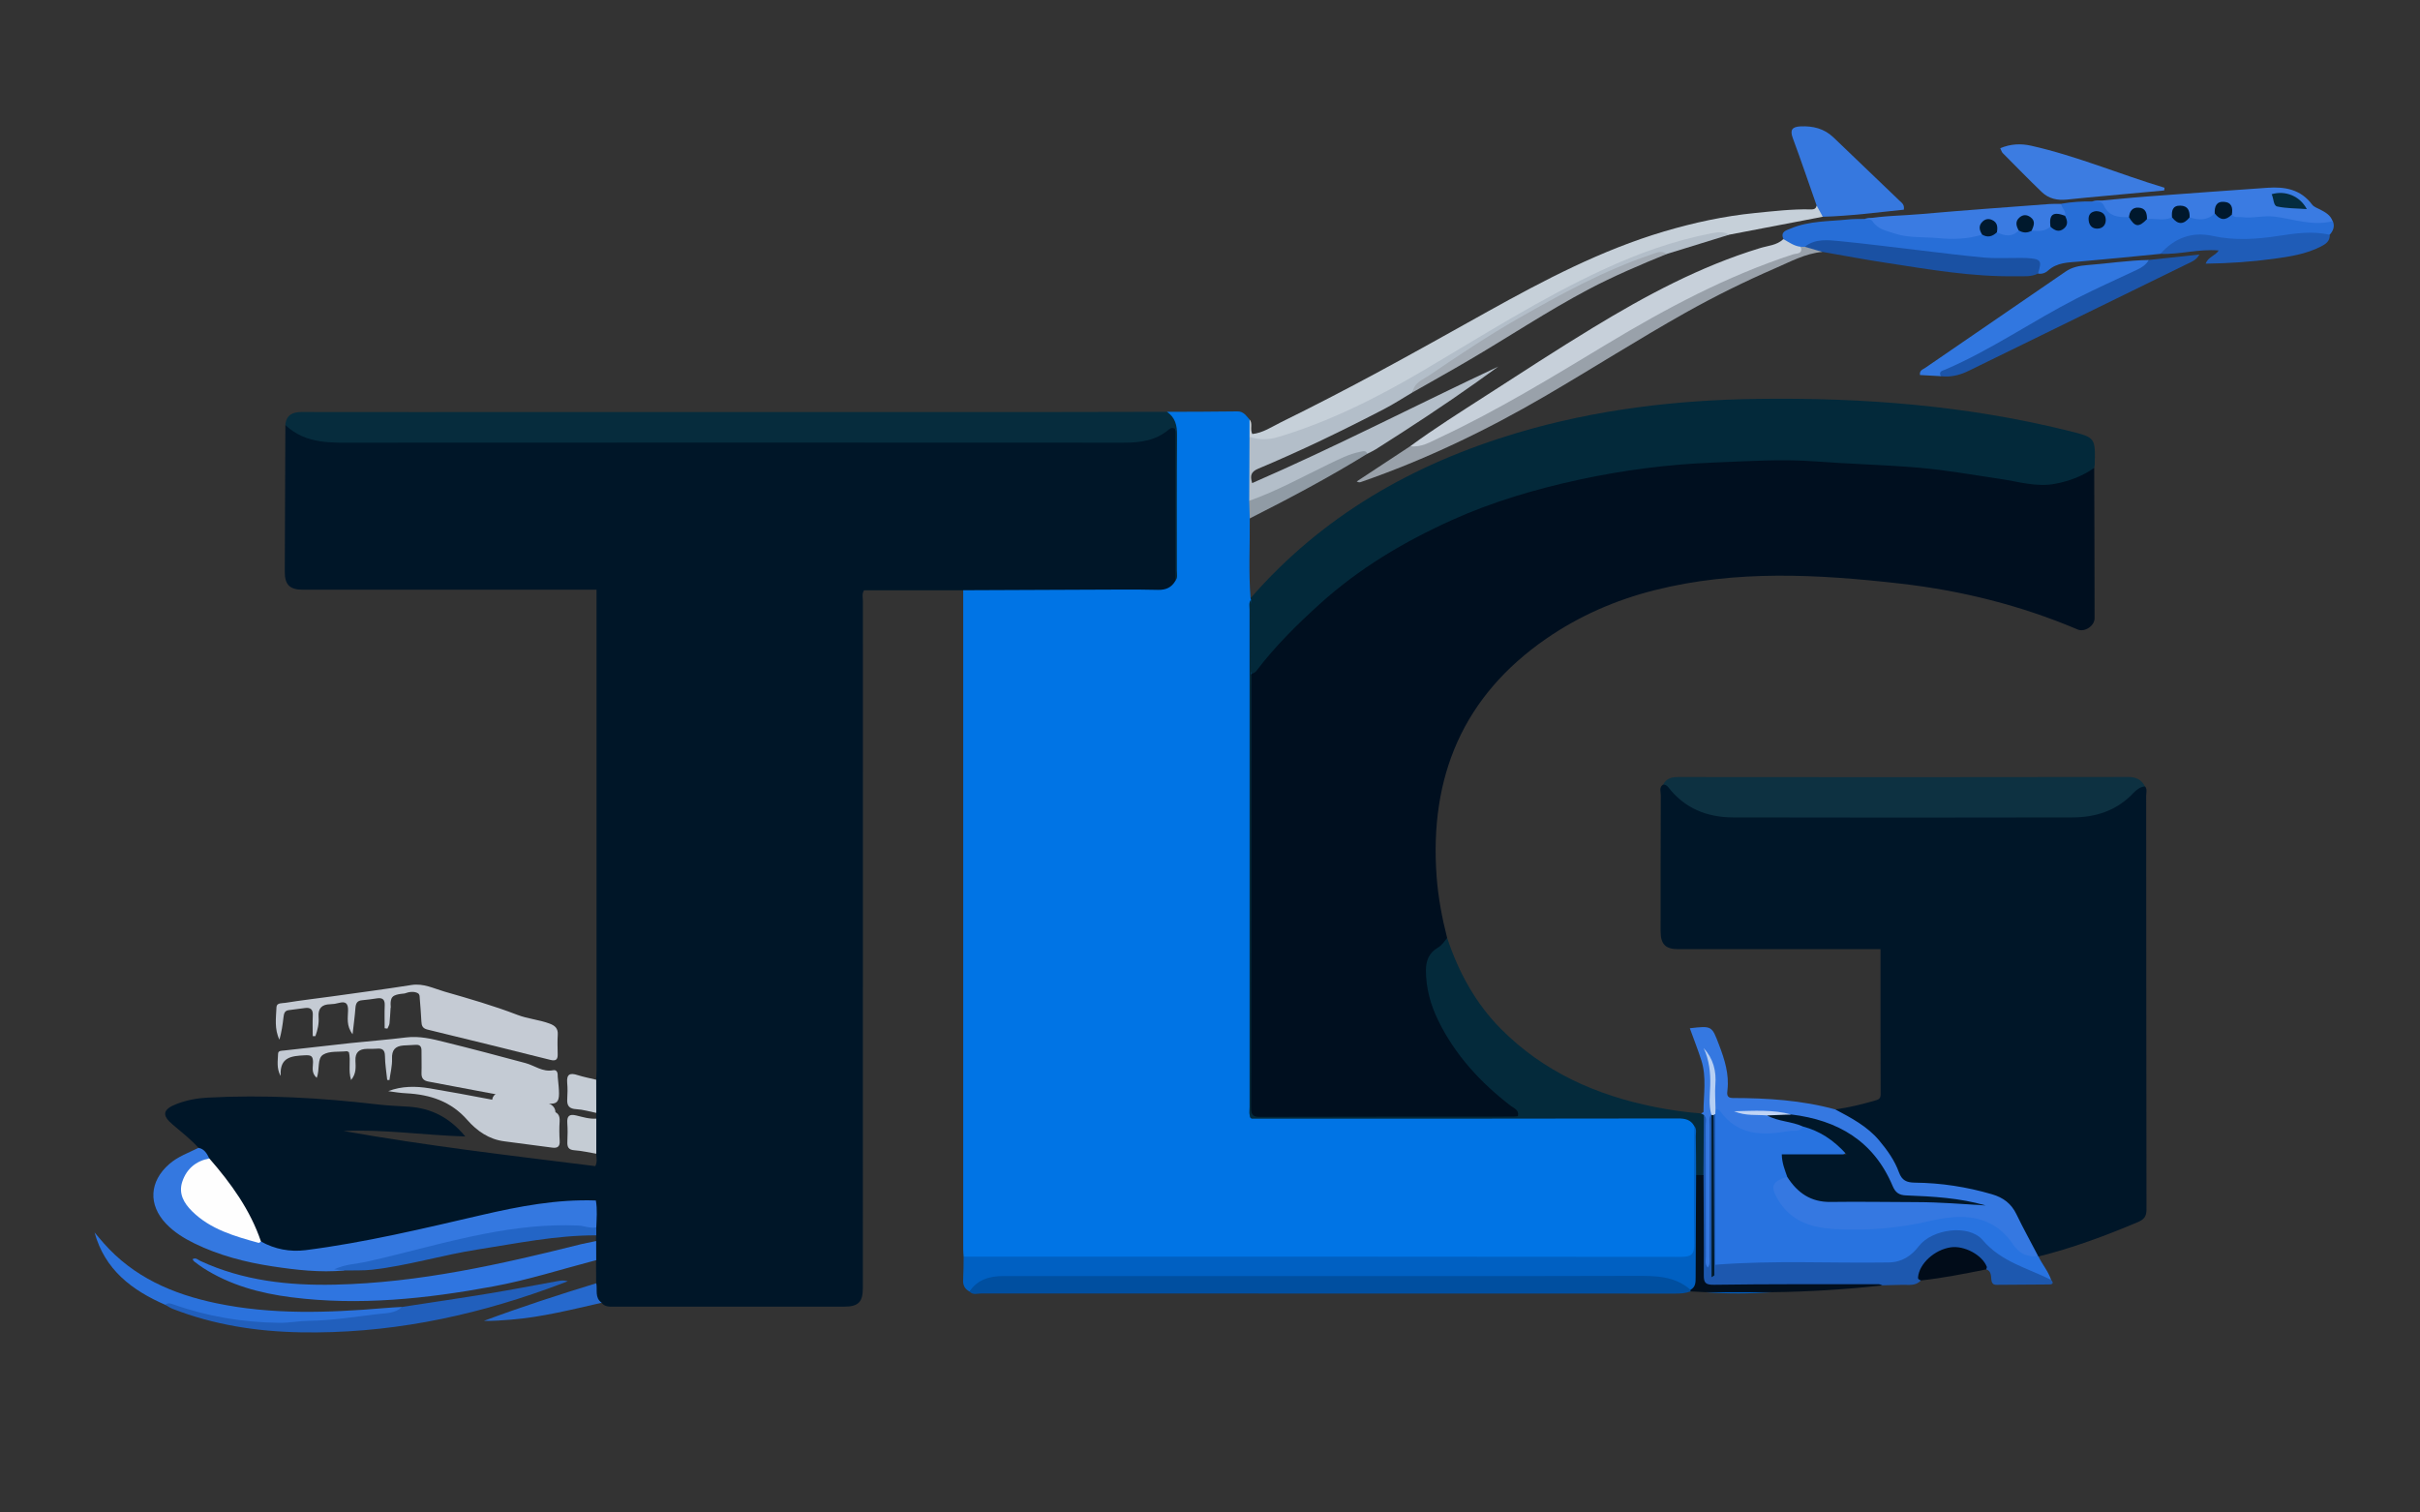 <svg xmlns="http://www.w3.org/2000/svg" xmlns:xlink="http://www.w3.org/1999/xlink" version="1.1" id="Capa_1" x="0px" y="0px" viewBox="0 0 400 250" style="enable-background:new 0 0 400 250;" xml:space="preserve"><rect x="0" y="0" width="400" height="250" fill="#333333" stroke="none"/> <style type="text/css"> .st0{fill:#001628;} .st1{fill:#0074E5;} .st2{fill:#000F1F;} .st3{fill:#03293A;} .st4{fill:#062C3D;} .st5{fill:#0D3141;} .st6{fill:#2873E0;} .st7{fill:#0060C2;} .st8{fill:#042A3B;} .st9{fill:#3578E1;} .st10{fill:#276ED7;} .st11{fill:#004FA0;} .st12{fill:#3478E0;} .st13{fill:#C6D0D9;} .st14{fill:#B3BEC9;} .st15{fill:#1D58AF;} .st16{fill:#C7D0DA;} .st17{fill:#C5CBD4;} .st18{fill:#C4CBD4;} .st19{fill:#2F75E0;} .st20{fill:#99A1AA;} .st21{fill:#3678DF;} .st22{fill:#3177E0;} .st23{fill:#3C7CE1;} .st24{fill:#215FBC;} .st25{fill:#3A7BE2;} .st26{fill:#1C55AA;} .st27{fill:#1A51A3;} .st28{fill:#2B72DC;} .st29{fill:#1F5CB7;} .st30{fill:#2365C6;} .st31{fill:#A3ABB4;} .st32{fill:#020F1D;} .st33{fill:#2669CD;} .st34{fill:#909BA5;} .st35{fill:#010C19;} .st36{fill:#C5CCD4;} .st37{fill:#C5CCD5;} .st38{fill:#FEFEFE;} .st39{fill:#001729;} .st40{fill:#B6CFF3;} .st41{fill:#C0D4F5;} .st42{fill:#00182D;} .st43{fill:#00192E;} .st44{fill:#00182C;} .st45{fill:#00192D;} .st46{fill:#00172B;} .st47{fill:#011B2C;} .st48{fill:#042C3F;} </style> <g> <g> <g> <path class="st0" d="M32.81,189.73c-1.3-1.43-2.81-2.62-4.28-3.86c-1.81-1.52-1.63-2.5,0.6-3.37c1.66-0.65,3.4-0.98,5.16-1.07 c9.37-0.51,18.7,0.02,28.01,1.11c1.75,0.21,3.52,0.27,5.28,0.39c3.68,0.25,6.71,1.75,9.33,4.92c-6.97-0.22-13.52-1.22-20.14-0.91 c13.79,2.46,27.7,4.07,41.63,5.81c0.36-0.69,0.18-1.38,0.15-2.05c-0.77-1.93-0.77-3.86,0-5.8c0-0.32,0-0.63,0-0.95 c-0.77-1.82-0.77-3.65-0.01-5.48c0.02-0.53,0.06-1.07,0.06-1.6c0-25.85,0-51.7,0-77.54c0-0.58,0-1.15,0-1.86 c-0.71,0-1.29,0-1.86,0c-15.57,0-31.15,0-46.72,0c-2.13,0-2.96-0.83-2.95-2.98c0.03-8.08,0.06-16.16,0.1-24.23 c0.71-0.26,1.26,0.12,1.77,0.5c1.94,1.45,4.13,1.87,6.5,1.87c17.28-0.02,34.56-0.01,51.85-0.01c25.95,0,51.9-0.01,77.85,0.02 c2.68,0,5.2-0.3,7.51-1.81c1.29-0.84,2.04-0.47,2.04,0.95c0.02,8.08,0.18,16.15-0.07,24.23c-0.67,1.74-2.09,2.1-3.76,2.1 c-6.47,0-12.94,0-19.42,0c-3.32,0-6.63,0.01-9.95,0c-0.8,0-1.62,0.03-2.29-0.54c-5.45,0-10.9,0-16.38,0 c-0.39,0.58-0.19,1.23-0.19,1.85c-0.01,37.82-0.01,75.63-0.01,113.45c0,2.36-0.75,3.11-3.12,3.11c-12.62,0-25.25,0-37.87,0 c-0.8,0-1.62,0.09-2.2-0.64c-1.41-0.96-1.57-1.53-0.89-3.22c-0.01-1.27-0.01-2.55-0.02-3.82c-0.66-1.05-0.61-2.11-0.01-3.16 c0.01-0.32,0.02-0.63,0.03-0.95c-0.32-0.38-0.44-0.83-0.43-1.31c-0.02-0.27-0.03-0.53-0.03-0.8c-0.03-3.2,0.52-3.34-3.4-3.16 c-6.5,0.3-12.79,1.87-19.1,3.33c-8.24,1.9-16.48,3.79-24.88,4.84c-2.71,0.34-5.31-0.04-7.7-1.47c-1.47-3.2-2.97-6.39-5.05-9.27 c-1.1-1.52-2.42-2.86-3.45-4.42C34.18,191.01,33.32,190.51,32.81,189.73z"></path> <path class="st1" d="M159.21,97.56c6.99-0.03,13.98-0.07,20.97-0.09c3.74-0.01,7.47-0.06,11.21,0.03 c1.33,0.03,2.25-0.39,2.9-1.51c0.28-0.56,0.14-1.16,0.14-1.74c0.01-7.17-0.01-14.34,0.03-21.51c0.01-1.32-0.04-2.54-1.1-3.51 c-0.31-0.28-0.5-0.69-0.47-1.16c3.88-0.02,7.76-0.01,11.63-0.07c1.04-0.02,1.45,0.73,2.01,1.33c0.29,0.97-0.13,2.02,0.32,2.97 c0.19,1.95,0.3,3.89-0.17,5.84c-0.36,1.51,0.58,3.01,0.27,4.56c0.11,1.03,0.06,2.05-0.38,3.01c0.04,4.39-0.21,8.79,0.13,13.18 c0.17,0.15,0.25,0.34,0.24,0.56c-0.01,27.44,0,54.89,0,82.33c0,2.57,0.11,2.68,2.74,2.68c13.43,0,26.86,0.07,40.28-0.02 c8.93-0.06,17.87-0.02,26.8-0.06c1.49-0.01,2.94,0.08,3.59,1.77c0.26,4.22,0.06,8.45,0.11,12.67c0.03,2.35,0.02,4.71,0,7.06 c-0.02,1.96-0.36,2.28-2.36,2.37c-0.48,0.02-0.96,0.01-1.44,0.01c-38.04,0-76.09,0-114.13-0.01c-1.1,0-2.27,0.26-3.25-0.54 c-0.03-0.43-0.07-0.85-0.07-1.28C159.21,170.14,159.21,133.85,159.21,97.56z"></path> <path class="st2" d="M346.15,77.34c0.02,8.29,0.06,16.57,0.06,24.86c0,1.26-1.64,2.34-2.79,1.85c-9.4-3.99-19.22-6.44-29.33-7.59 c-13.58-1.54-27.17-2.3-40.63,1.1c-6.42,1.62-12.4,4.23-17.86,7.99c-13.78,9.51-19.33,22.82-18.15,39.25 c0.25,3.47,0.89,6.87,1.75,10.24c-0.03,0.89-0.55,1.49-1.22,1.97c-1.53,1.1-1.87,2.63-1.72,4.39c0.45,5.16,2.81,9.48,6.01,13.4 c2.31,2.82,4.84,5.43,7.77,7.62c0.68,0.51,1.4,1.04,1.08,2.32c-14.73,0-29.51,0-44.47,0c0-24.47,0-48.79,0-73.1 c1.39-2.3,3.18-4.28,4.99-6.23c10.52-11.33,23.38-18.93,38.01-23.61c8.74-2.8,17.72-4.46,26.87-5.28 c6.55-0.59,13.12-1.07,19.69-0.89c12.02,0.33,24.04,0.91,35.88,3.32c3.77,0.77,7.5,1.1,11.19-0.44 C344.23,78.11,344.93,77.07,346.15,77.34z"></path> <path class="st0" d="M354.55,129.98c0.4,0.47,0.19,1.03,0.19,1.54c0.02,22.79,0.01,45.59,0.05,68.38c0,1.16-0.39,1.66-1.42,2.1 c-5.36,2.26-10.8,4.29-16.45,5.69c-0.08-0.03-0.15-0.06-0.23-0.1c-1.2-1.58-2.14-3.33-2.93-5.13c-1.25-2.87-3.26-4.57-6.42-5.14 c-3.58-0.65-7.13-1.46-10.79-1.36c-1.54,0.04-2.49-0.52-3.09-1.97c-1.79-4.33-4.82-7.52-9.07-9.53c-0.48-0.23-1-0.43-1.06-1.08 c2.22-0.31,4.4-0.83,6.55-1.46c0.48-0.14,0.97-0.23,0.97-1c-0.03-7.96-0.02-15.91-0.02-24.03c-0.68,0-1.25,0-1.82,0 c-10.53,0-21.07,0-31.6,0c-2.13,0-2.93-0.82-2.93-2.98c0-7.49,0-14.97,0.03-22.46c0-0.59-0.32-1.3,0.37-1.76 c0.71-0.4,1.11,0.14,1.49,0.55c2.96,3.2,6.68,4.41,10.96,4.4c18.14-0.03,36.27-0.02,54.41-0.01c4,0,7.62-0.96,10.54-3.89 C352.89,130.15,353.56,129.51,354.55,129.98z"></path> <path class="st3" d="M346.15,77.34c-1.94,1.36-4.06,2.17-6.43,2.62c-3.12,0.59-6.02-0.34-8.99-0.78c-4.52-0.67-9-1.48-13.56-1.87 c-5.68-0.49-11.38-0.61-17.05-1.04c-5.68-0.43-11.31-0.03-16.94,0.19c-7.42,0.29-14.82,1.24-22.1,2.81 c-7.25,1.57-14.36,3.65-21.13,6.71c-7.9,3.57-15.29,7.96-21.77,13.82c-3.81,3.45-7.44,7.03-10.54,11.13 c-0.17,0.23-0.52,0.33-0.79,0.49c-0.42-1.18-0.19-2.4-0.18-3.6c0.02-2.9-0.18-5.8,0.11-8.7c-0.02-0.08-0.04-0.17-0.07-0.25 c11.86-13.64,26.88-22.19,44.02-27.31c13-3.88,26.34-5.45,39.86-5.63c17.32-0.23,34.49,1.09,51.36,5.29 c4.4,1.1,4.41,1.07,4.28,5.64C346.22,77.02,346.17,77.18,346.15,77.34z"></path> <path class="st4" d="M192.89,68.07c1.36,0.94,1.68,2.22,1.66,3.85c-0.08,7.45-0.02,14.91-0.03,22.36c0,0.57,0.18,1.18-0.23,1.7 c0-8.39,0-16.78,0-25.05c-0.53-0.34-0.85-0.15-1.07,0.04c-2.17,1.87-4.74,2.2-7.49,2.2c-42.22-0.02-84.43-0.03-126.65,0 c-4.24,0-8.49,0.31-11.92-2.92c0.15-1.66,1.19-2.15,2.7-2.15c12.25,0.02,24.51,0.01,36.76,0.01c23.92,0,47.83,0.01,71.75,0 C169.89,68.12,181.39,68.09,192.89,68.07z"></path> <path class="st5" d="M354.55,129.98c-0.79,0.09-1.38,0.52-1.91,1.08c-2.73,2.92-6.22,4.05-10.08,4.05 c-18.71,0.04-37.42,0.04-56.12,0c-4.31-0.01-8.01-1.51-10.72-5.02c-0.22-0.28-0.49-0.39-0.82-0.42c0.51-0.94,1.29-1.23,2.36-1.23 c24.87,0.03,49.73,0.03,74.6-0.01C353.16,128.45,353.97,128.91,354.55,129.98z"></path> <path class="st6" d="M336.93,207.68c0.64,1.33,1.64,2.47,2.11,3.89c-0.54,0.35-1.05,0.11-1.52-0.12 c-1.67-0.85-3.42-1.52-5.19-2.14c-1.41-0.5-2.41-1.56-3.43-2.58c-3.8-3.79-8.28-3.76-11.89,0.16c-1.54,1.68-3.4,2.29-5.59,2.28 c-7.06-0.01-14.13,0-21.19-0.01c-1.66,0-3.31,0.11-4.96,0.32c-1.89,0.24-2.17-0.02-2.18-1.94c-0.02-5.99-0.01-11.99-0.01-17.98 c0-1.71-0.01-3.42,0.01-5.14c0.01-0.37,0.06-0.73,0.27-1.05c0.65-0.54,1.11-0.08,1.49,0.36c2.43,2.87,5.57,3.52,9.13,3.02 c1.37-0.19,2.77-0.25,4.07-0.79c3.08,0.41,5.31,2.09,7.2,4.39c-0.72,0.87-1.45,0.78-2.13,0.79c-2.09,0.03-4.17-0.01-6.26,0.02 c-1.77,0.02-1.87,0.17-1.5,1.85c0.11,0.52,0.32,1.03,0.14,1.57c-0.16,0.22-0.38,0.37-0.6,0.52c-1.35,0.92-1.48,1.49-0.66,2.91 c1.48,2.55,3.82,3.92,6.62,4.32c5.32,0.76,10.66,0.8,15.92-0.58c3.73-0.98,7.45-1.34,11.24-0.26c1.5,0.42,2.85,1.1,3.74,2.34 c1.32,1.84,2.87,3.28,5.12,3.83L336.93,207.68z"></path> <path class="st7" d="M159.28,207.71c39.52,0,79.03-0.01,118.55,0.04c1.76,0,2.24-0.43,2.21-2.2c-0.1-6.47-0.01-12.94,0.01-19.41 c0.89,0.28,0.77,1.07,0.79,1.72c0.05,2.12,0.08,4.25-0.02,6.37c0.11,5.57,0.05,11.15,0.03,16.72c0,1.04-0.16,2.05-1.44,2.35 c-0.47-0.08-0.98-0.08-1.38-0.38c-1.87-1.42-4.03-1.49-6.26-1.48c-33.64,0.02-67.28,0.01-100.92,0.02 c-3.66,0-7.42-0.48-10.6,2.02c-0.78-0.42-1.11-1.04-1.05-1.95C159.27,210.26,159.26,208.98,159.28,207.71z"></path> <path class="st8" d="M280.35,194.22c-0.01-2.13-0.01-4.26-0.05-6.39c-0.01-0.57,0.19-1.18-0.25-1.69 c-0.59-1.08-1.52-1.27-2.69-1.27c-22.89,0.04-45.77,0.04-68.66,0.04c-0.64,0-1.27,0-1.86,0c-0.49-0.67-0.3-1.33-0.3-1.95 c-0.01-27.38-0.01-54.76,0-82.14c0-0.57-0.18-1.18,0.23-1.7c0.02,4.1,0.04,8.2,0.06,12.29c-0.01,23.9-0.01,47.8-0.04,71.7 c0,1.07,0.24,1.5,1.42,1.5c13.96-0.04,27.91-0.03,41.87-0.04c0.26,0,0.52-0.05,0.81-0.07c0.24-1.04-0.62-1.29-1.16-1.7 c-5.01-3.85-9.21-8.4-12-14.11c-1.27-2.59-2.04-5.35-2.04-8.3c0-1.64,0.54-2.92,1.97-3.75c0.68-0.39,1.06-1.04,1.54-1.6 c1.89,5.64,4.66,10.77,8.89,15.03c7.07,7.11,15.78,10.98,25.47,12.91c2.52,0.5,5.06,0.87,7.62,1.06 c0.38,0.11,0.72,0.27,0.81,0.71c0.2,2.8,0.07,5.61,0.08,8.41c0,0.37-0.07,0.74-0.3,1.05 C281.29,194.6,280.82,194.58,280.35,194.22z"></path> <path class="st9" d="M281.63,184.29c-0.15-0.09-0.31-0.18-0.46-0.26c0.14-0.08,0.4-0.16,0.4-0.24c0-2.86,0.54-5.76-0.37-8.57 c-0.57-1.76-1.25-3.49-1.89-5.26c3.67-0.42,3.63-0.41,4.83,2.75c0.92,2.41,1.69,4.83,1.39,7.46c-0.07,0.61-0.18,1.32,0.86,1.32 c5.72,0.01,11.41,0.36,16.97,1.89c2.63,1.4,5.28,2.78,7.25,5.13c1.35,1.61,2.56,3.31,3.27,5.27c0.49,1.34,1.26,1.68,2.61,1.7 c4.33,0.04,8.59,0.7,12.76,1.92c1.86,0.54,3.2,1.54,4.05,3.31c1.13,2.35,2.4,4.63,3.6,6.94c-1.74,0.16-3.12-0.41-4.11-1.89 c-3.45-5.17-8.62-5.15-13.73-3.96c-5.22,1.22-10.42,1.65-15.7,1.36c-3.74-0.2-7.24-1.18-9.41-4.75 c-1.39-2.28-1.12-3.13,1.47-3.88c0.63,0.14,0.94,0.68,1.33,1.1c1.61,1.74,3.57,2.62,5.97,2.61c5.45-0.03,10.9-0.06,16.35,0.01 c2.8,0.04,5.58,0.4,8.35,0.84c-2.72-0.45-5.47-0.7-8.22-0.88c-0.8-0.05-1.6-0.02-2.4-0.02c-2.33,0.02-3.94-0.76-4.97-3.14 c-2.34-5.39-6.81-8.33-12.35-9.8c-1.14-0.3-2.3-0.46-3.46-0.68c-2.95-0.67-5.96-0.66-8.51-0.76c1.21,0.25,2.89,0.02,4.55,0.17 c1.18,0.64,2.52,0.72,3.76,1.1c0.79,0.24,1.68,0.3,2.19,1.1c-0.49,1.02-1.53,0.63-2.29,0.77c-4.34,0.78-8.51,0.79-11.44-3.35 c-0.13-0.18-0.46-0.21-0.7-0.31c-0.78-0.86-0.46-1.93-0.47-2.9c-0.04-4.17-0.02-4.17-0.89-6.05c0.58,1.06,0.93,2.47,0.87,4.01 c-0.08,2.07-0.02,4.15,0.01,6.23c-0.09,7.49-0.01,14.98-0.04,22.47c0,0.64,0.05,1.29-0.1,1.92c-0.09,0.38-0.25,0.76-0.7,0.74 c-0.44-0.02-0.58-0.41-0.67-0.79c-0.07-0.31-0.08-0.64-0.08-0.96c-0.01-4.12-0.22-8.25,0.07-12.35c0.23-3.26,0.13-6.51,0.22-9.76 C281.79,185.34,281.92,184.79,281.63,184.29z"></path> <path class="st10" d="M357.1,41.96c-4.45,0.43-8.91,0.89-13.36,1.27c-1.86,0.16-3.72,0.12-5.24,1.51 c-0.4,0.36-1.01,0.61-1.64,0.48c-0.55-1.97-0.64-2.11-2.87-2.07c-7.14,0.14-14.17-1.05-21.24-1.77 c-3.09-0.31-6.16-0.71-9.24-1.08c-1.66-0.2-3.29,0.06-4.88,0.55c-0.24,0.13-0.5,0.2-0.77,0.23c-1.3,0.01-2.35-0.47-3.08-1.58 c-0.53-1.22,0.48-1.43,1.21-1.73c3.05-1.29,6.33-1.16,9.52-1.5c0.89-0.1,1.8-0.06,2.7-0.09c0.65-0.23,1.3-0.23,1.79,0.28 c1.59,1.62,3.72,1.88,5.76,2.08c3.82,0.37,7.66,0.58,11.49-0.05c0.97,0.05,1.93,0,2.88-0.23c1.17,0.1,2.34,0.23,3.45-0.3 c0.77-0.12,1.56,0,2.32-0.2c0.92,0,1.83-0.12,2.7-0.46c0.21-0.03,0.41,0,0.62,0.04c1.86,0.39,2.13,0.12,1.79-1.76 c0.01-0.65-0.78-1.19-0.28-1.91c1.68-0.29,3.37-0.4,5.07-0.37c1.15-0.37,2.06-0.1,2.73,0.95c0.76,1.19,2.13,1.03,3.26,1.39 c1.02,1.12,2.12,1.2,3.31,0.26c1.2-0.25,2.42-0.08,3.63-0.2c1.09,0.39,2.17,0.8,3.27,0.01c1.38,0.15,2.73,0.06,4-0.56 c1.1,0.52,2.23,0.4,3.38,0.19c4.25-0.12,8.48-0.06,12.63,0.96c1.18,0.29,2.43-0.53,3.57,0.23c0.37,0.87,0.09,1.59-0.48,2.25 c-0.22,0.15-0.47,0.3-0.74,0.27c-4.2-0.56-8.27,0.65-12.41,0.93c-1.68,0.12-3.33,0.04-4.92-0.35c-3.23-0.78-6.13-0.26-8.79,1.7 C357.88,41.62,357.47,41.75,357.1,41.96z"></path> <path class="st11" d="M160.25,213.48c1.32-2,3.32-2.55,5.55-2.56c13.05-0.01,26.1,0,39.15,0c21.77,0,43.53,0.03,65.3-0.03 c3.31-0.01,6.52-0.04,9.19,2.31c0.08,0.07,0.1,0.13,0.07,0.18c-0.03,0.05-0.06,0.08-0.09,0.08c-0.8,0.31-1.63,0.36-2.48,0.36 c-38.25-0.01-76.5-0.01-114.74-0.02C161.55,213.8,160.81,214.11,160.25,213.48z"></path> <path class="st12" d="M32.81,189.73c1,0.18,1.39,0.97,1.79,1.75c-0.69,0.69-1.65,0.98-2.4,1.58c-2.28,1.81-2.46,4.24-0.51,6.41 c1.81,2.02,4.12,3.2,6.6,4.12c1.6,0.59,3.24,1.08,4.86,1.63c2.3,1.27,4.79,1.74,7.35,1.42c9.86-1.26,19.52-3.59,29.2-5.83 c6.15-1.42,12.32-2.61,18.79-2.38c0.26,1.51,0.12,2.98,0.07,4.45c-0.37,0.37-0.84,0.46-1.33,0.4 c-8.56-1.12-16.75,1.08-24.97,2.86c-4.17,0.9-8.23,2.26-12.43,3.05c-0.95,0.18-1.9,0.25-2.85,0.41c-0.52,0.08-0.24,0.24-0.07,0.4 c-4.01,0.37-7.98-0.09-11.93-0.69c-4.44-0.68-8.77-1.8-12.83-3.78c-1.74-0.85-3.37-1.86-4.71-3.27 c-2.97-3.13-2.75-6.97,0.51-9.83C29.38,191.17,31.15,190.55,32.81,189.73z"></path> <path class="st13" d="M206.53,72.21c0-0.96,0-1.92,0.01-2.88c0.59,0.69,0.02,1.58,0.45,2.41c1.75-0.18,3.23-1.2,4.75-1.95 c5.22-2.57,10.38-5.24,15.5-7.99c6.25-3.36,12.43-6.84,18.63-10.29c9.38-5.22,18.87-10.2,29.21-13.26c4.9-1.45,9.88-2.53,15-3.04 c3.03-0.3,6.04-0.66,9.08-0.6c0.49,0.01,0.99,0.03,1.1-0.63c0.95,0.28,0.97,1.07,1.02,1.85c-5.17,0.99-10.33,1.98-15.5,2.97 c-4.72,0.14-9.12,1.63-13.47,3.23c-9.42,3.46-18.1,8.38-26.66,13.53c-8.15,4.89-16.21,9.94-24.98,13.71 c-3,1.29-6.07,2.37-9.17,3.37c-1.25,0.4-2.53,0.33-3.81,0.27C207.19,72.88,206.74,72.74,206.53,72.21z"></path> <path class="st14" d="M206.53,72.21c1.57,0.51,3.16,0.5,4.71,0.03c8.54-2.55,16.43-6.53,24.08-11.04 c9.78-5.77,19.37-11.89,29.71-16.66c5.72-2.64,11.63-4.78,17.83-5.97c0.95-0.18,2-0.38,2.94,0.23c-3.43,1.06-6.87,2.12-10.3,3.18 c-1.75,0.04-3.32,0.75-4.9,1.36c-9.19,3.58-17.72,8.44-26.03,13.7c-3.34,2.11-6.68,4.22-9.83,6.61 c-0.45,0.34-1.05,0.56-1.24,1.19c-1.56,0.92-3.08,1.92-4.68,2.75c-6.83,3.55-13.75,6.9-20.85,9.88c-1.19,0.5-1.38,1.14-1,2.38 c13.79-5.99,27.1-12.89,40.7-19.27c-1.2,0.86-2.39,1.73-3.6,2.59c-5.44,3.86-11.02,7.52-16.66,11.09 c-0.45,0.28-0.94,0.5-1.4,0.74c-2.38,0.04-4.37,1.25-6.43,2.2c-3.72,1.71-7.26,3.82-11.13,5.24c-0.63,0.23-1.24,0.68-1.97,0.34 C206.5,79.26,206.51,75.73,206.53,72.21z"></path> <path class="st15" d="M281.63,184.29c0.54,0.47,0.31,1.1,0.31,1.66c0.02,7.26,0.01,14.53,0.03,21.79c0,0.55-0.2,1.16,0.31,1.78 c0.42-0.56,0.27-1.15,0.27-1.68c0.02-7.26,0.01-14.53,0.03-21.79c0-0.62-0.18-1.29,0.27-1.86c0.06,0.08,0.12,0.15,0.19,0.23 c0.06,8.41,0.01,16.82,0.03,23.89c0.03-7.05-0.03-15.44,0.03-23.84c0.05-0.22,0.2-0.33,0.43-0.31c0,8.29,0,16.57,0,24.89 c9.68-0.76,19.17-0.23,28.65-0.38c2.16-0.03,3.72-1.05,5-2.71c2.17-2.82,8.24-3.67,10.53-0.99c3.09,3.62,7.43,4.63,11.34,6.59 c0.41,0.5,0.29,0.75-0.36,0.75c-2.88,0.02-5.76,0.03-8.64,0.06c-0.6,0.01-0.83-0.25-0.9-0.84c-0.07-0.65-0.01-1.43-0.85-1.73 c-0.22-0.23-0.39-0.51-0.59-0.76c-1.51-1.89-3.37-2.94-5.86-2.31c-2.55,0.65-4.04,2.26-4.35,4.9c-0.84,0.98-1.98,0.71-3.06,0.74 c-1.1,0.03-2.21,0.06-3.31,0.08c-3.52-0.14-7.02,0.22-10.53,0.26c-5.87,0.06-11.75-0.13-17.62,0.12 c-1.1,0.05-1.69-0.51-1.83-1.58c-0.07-0.48-0.07-0.96-0.07-1.44c0-4.43-0.01-8.86,0-13.29c0-0.79-0.09-1.62,0.48-2.3 C281.59,190.92,281.61,187.61,281.63,184.29z"></path> <path class="st16" d="M294.77,39.52c0.92,0.51,1.78,1.17,2.89,1.27c0.4,0.86,0.34,1.05-0.69,1.5c-1.38,0.59-2.82,1-4.23,1.51 c-8.62,3.14-16.68,7.41-24.56,12.06c-9.61,5.68-19.05,11.66-29.17,16.46c-1.26,0.6-2.52,1.18-3.84,1.61 c-0.69,0.23-1.44,0.54-2.08-0.17c4.03-2.97,8.28-5.63,12.48-8.34c5.87-3.78,11.71-7.6,17.67-11.22 c8.76-5.33,17.77-10.17,27.64-13.18C292.21,40.6,293.69,40.56,294.77,39.52z"></path> <path class="st17" d="M92.19,171.05c0.07-1.05-0.43-1.52-1.35-1.86c-1.73-0.65-3.58-0.77-5.34-1.45 c-3.92-1.51-7.99-2.68-12.04-3.84c-1.76-0.51-3.45-1.4-5.44-1.09c-4.36,0.69-8.74,1.27-13.11,1.88 c-2.58,0.36-5.18,0.65-7.75,1.07c-0.5,0.08-1.43-0.04-1.46,0.7c-0.08,1.8-0.37,3.64,0.49,5.39c0.34-1.23,0.53-2.47,0.67-3.71 c0.07-0.57,0.16-1.08,0.84-1.17c0.9-0.12,1.8-0.23,2.69-0.35c0.96-0.13,1.37,0.24,1.31,1.24c-0.06,1.13-0.01,2.27-0.01,3.4 c0.15,0,0.29,0.01,0.44,0.01c0.37-1.01,0.61-2.07,0.53-3.16c-0.11-1.43,0.51-2.09,1.92-2.12c0.47-0.01,0.96-0.08,1.42-0.21 c1.13-0.31,1.55,0.06,1.53,1.24c-0.02,1.21-0.32,2.52,0.75,3.93c0.18-1.65,0.37-2.99,0.47-4.34c0.06-0.75,0.27-1.21,1.1-1.28 c0.85-0.07,1.69-0.2,2.53-0.32c0.91-0.12,1.25,0.27,1.21,1.18c-0.05,1.25-0.01,2.51-0.01,3.77c0.15,0.02,0.31,0.04,0.46,0.06 c0.12-0.29,0.31-0.57,0.34-0.86c0.09-0.85,0.12-1.7,0.18-2.55c0-0.04,0.02-0.07,0.03-0.11c0,0,0,0,0,0 c-0.03-0.37-0.05-0.75,0.02-1.11c0.04-0.21,0.11-0.43,0.26-0.59c0.16-0.18,0.39-0.29,0.62-0.36c0.45-0.14,0.92-0.18,1.39-0.23 c0.78-0.3,1.6-0.37,2.17-0.05c0.34,0.19,0.31,0.52,0.33,0.84c0.09,1.27,0.22,2.55,0.27,3.82c0.03,0.73,0.2,1.16,1.01,1.36 c6.78,1.64,13.55,3.32,20.32,5.01c0.83,0.21,1.22,0,1.2-0.9C92.16,173.19,92.12,172.12,92.19,171.05z"></path> <path class="st18" d="M92.19,178.01c-0.01-0.11-0.01-0.21-0.01-0.32c0-0.51-0.24-0.9-0.76-0.79c-1.72,0.34-3.04-0.77-4.55-1.18 c-4.42-1.19-8.85-2.36-13.3-3.46c-2.11-0.53-4.23-1.06-6.47-0.78c-3.01,0.38-6.03,0.6-9.05,0.92c-3.7,0.4-7.4,0.83-11.1,1.24 c-0.41,0.05-0.98-0.02-0.99,0.56c-0.03,1.15-0.28,2.34,0.41,3.63c0.01-0.04,0.02-0.07,0.02-0.11c-0.14-3.01,1.8-3.18,3.99-3.29 c1.02-0.05,1.34,0.09,1.36,1.11c0.02,0.81-0.36,1.75,0.61,2.62c0.55-1.4,0.02-3.19,1.07-3.84c1.02-0.63,2.56-0.42,3.88-0.56 c0.09-0.01,0.19,0.07,0.37,0.15c0.35,1.41-0.15,2.98,0.36,4.61c0.89-1.07,0.76-2.17,0.72-3.19c-0.06-1.41,0.62-1.94,1.91-1.96 c0.53-0.01,1.07,0.02,1.6-0.03c0.91-0.09,1.36,0.17,1.37,1.21c0.01,1.32,0.24,2.64,0.37,3.95c0.12,0.01,0.25,0.02,0.37,0.03 c0.16-1.18,0.47-2.36,0.43-3.53c-0.06-1.43,0.51-2.08,1.86-2.19c0.69-0.05,1.38-0.07,2.08-0.11c0.7-0.04,0.94,0.32,0.93,0.98 c-0.01,1.23,0.04,2.46,0,3.69c-0.03,0.87,0.35,1.26,1.17,1.41c5.7,1.06,11.39,2.16,17.09,3.22 C92.68,182.87,92.68,182.85,92.19,178.01z"></path> <path class="st19" d="M98.54,205.13c0,1.05,0,2.11,0.01,3.16c-5.68,1.48-11.27,3.29-17.06,4.35 c-11.03,2.03-22.11,3.22-33.32,1.79c-5.18-0.66-10.16-2-14.62-4.87c-0.49-0.32-0.96-0.68-1.43-1.03 c-0.12-0.09-0.19-0.25-0.3-0.39c0.55-0.34,0.93,0.12,1.31,0.29c7.06,3.26,14.54,4.08,22.21,3.91c13.94-0.3,27.42-3.36,40.85-6.72 C96.97,205.45,97.75,205.3,98.54,205.13z"></path> <path class="st20" d="M233.1,73.75c1.82,0.25,3.32-0.7,4.84-1.41c9.63-4.51,18.69-10.06,27.78-15.54 c9.75-5.87,19.76-11.2,30.63-14.75c0.57-0.19,1.68-0.01,1.31-1.26c0.21,0,0.43,0.01,0.64,0.01c1.07-0.09,2.18-0.29,2.9,0.84 c-2.83,0.26-5.29,1.63-7.82,2.72c-5.05,2.19-9.98,4.63-14.79,7.33c-7.83,4.4-15.4,9.23-23.15,13.75 c-9.71,5.67-19.82,10.53-30.46,14.22c-0.19,0.07-0.38,0.12-0.73-0.08C227.21,77.63,230.15,75.69,233.1,73.75z"></path> <path class="st21" d="M301.29,35.83c-0.34-0.62-0.68-1.23-1.02-1.85c-1.31-3.72-2.57-7.46-3.94-11.15 c-0.51-1.38-0.09-1.87,1.25-1.94c2.06-0.1,3.93,0.35,5.46,1.81c3.67,3.5,7.33,7.02,10.99,10.53c0.33,0.32,0.79,0.59,0.65,1.43 C310.26,35.11,305.8,35.7,301.29,35.83z"></path> <path class="st22" d="M320.8,62.18c-1.16-0.07-2.32-0.13-3.45-0.19c-0.11-0.79,0.47-0.91,0.83-1.16 c7.73-5.31,15.48-10.6,23.21-15.92c1.11-0.77,2.31-0.99,3.6-1.09c3.4-0.26,6.77-0.79,10.19-0.85c0.07,1.25-0.98,1.54-1.79,1.98 c-3.43,1.87-7.08,3.3-10.55,5.1c-6.22,3.23-12.11,7.06-18.38,10.2C323.22,60.87,321.78,61.1,320.8,62.18z"></path> <path class="st23" d="M357.72,31.48c-3.18,0.29-6.36,0.59-9.55,0.88c-2.18,0.2-4.36,0.39-6.53,0.63 c-1.58,0.17-3.02-0.15-4.16-1.25c-2.19-2.11-4.32-4.29-6.46-6.45c-0.17-0.17-0.23-0.45-0.4-0.79c1.72-0.74,3.47-0.78,5.08-0.42 c7.55,1.69,14.68,4.73,22.07,6.95C357.76,31.18,357.74,31.33,357.72,31.48z"></path> <path class="st24" d="M66.48,216.02c4.74-0.73,9.49-1.42,14.23-2.2c3.84-0.63,7.66-1.38,11.49-2.07 c0.52-0.09,1.04-0.17,1.65,0.03c-1.09,0.41-2.17,0.83-3.27,1.22c-13.22,4.77-26.8,7.48-40.9,7.22 c-7.25-0.13-14.33-1.23-21.12-3.87c-0.44-0.17-0.83-0.45-1.24-0.67c0.46-1.06,1.26-0.52,1.89-0.33c4.15,1.24,8.35,2.15,12.68,2.6 c3.76,0.39,7.47,0.05,11.18-0.23c4.19-0.31,8.38-0.76,12.54-1.39C65.91,216.28,66.25,216.28,66.48,216.02z"></path> <path class="st25" d="M366.07,35.27c-1.23,1.21-2.66,1.15-4.16,0.65c-0.21-0.17-0.31-0.42-0.47-0.64 c-0.78-1.11-1.37-1.07-2.07,0.12c-0.11,0.18-0.2,0.37-0.37,0.51c-1.33,0.67-2.76,0.14-4.13,0.3c-0.04-0.03-0.1-0.05-0.13-0.09 c-1.19-1.75-1.3-1.76-2.85-0.23c-1.69,0.04-3.31-0.07-4.14-1.92c-0.41-0.91-1.29-0.52-1.98-0.67c3.07-0.28,6.14-0.6,9.21-0.83 c6.59-0.5,13.18-0.96,19.77-1.43c2.9-0.21,5.53,0.24,7.42,2.78c0.29,0.39,0.88,0.58,1.34,0.82c0.86,0.45,1.7,0.91,2.04,1.91 c-3.27,0.87-6.38-0.34-9.55-0.74c-1.85-0.23-3.67,0.32-5.51,0.08c-0.56-0.07-1.19,0.17-1.6-0.44c-0.16-0.15-0.24-0.34-0.3-0.54 c-0.16-0.52-0.37-1.01-1.01-1.06c-0.64-0.05-0.91,0.41-1.14,0.91C366.36,34.97,366.23,35.13,366.07,35.27z"></path> <path class="st18" d="M64.17,180.36c2.23-0.87,4.56-0.84,6.78-0.48c6.71,1.12,13.37,2.5,20.07,3.71 c1.14,0.21,1.55,0.67,1.48,1.79c-0.07,1.06-0.06,2.14,0.01,3.2c0.06,0.97-0.39,1.23-1.25,1.11c-2.63-0.35-5.27-0.7-7.9-1.04 c-2.53-0.32-4.52-1.71-6.11-3.52c-2.71-3.1-6.16-4.21-10.09-4.42C66.15,180.67,65.16,180.49,64.17,180.36z"></path> <path class="st26" d="M320.8,62.18c-0.43-0.81,0.3-0.91,0.72-1.09c7.61-3.26,14.41-8.02,21.76-11.78 c3.27-1.67,6.64-3.16,9.96-4.73c0.79-0.37,1.49-0.82,1.93-1.61c2.7-0.29,5.39-0.58,8.37-0.9c-0.57,0.98-1.29,1.2-1.92,1.51 c-12.06,5.91-24.13,11.79-36.19,17.7C323.96,62.01,322.44,62.38,320.8,62.18z"></path> <path class="st25" d="M338.92,37.47c-0.91,0.8-2.01,0.74-3.1,0.66c-0.03-0.05-0.06-0.09-0.08-0.14 c-0.21-0.68,0.29-1.84-0.95-1.85c-1.31-0.01-0.84,1.24-1.12,1.95c-1.12,1.17-2.35,0.9-3.61,0.3c-0.16-0.14-0.25-0.33-0.31-0.53 c-0.19-0.65-0.49-1.22-1.3-1.06c-0.72,0.15-0.78,0.75-0.75,1.36c0.01,0.21-0.01,0.42-0.09,0.62c-2.4,0.77-4.92,0.8-7.33,0.57 c-2.36-0.22-4.77,0.02-7.1-0.75c-1.38-0.46-2.79-0.68-3.66-2.02c-0.32-0.49-0.88-0.25-1.33-0.37c3.1-0.57,6.25-0.55,9.38-0.83 c7.07-0.63,14.14-1.12,21.22-1.66c0.64-0.05,1.28-0.02,1.92-0.02c0.03,0.71,0.86,1.18,0.62,1.98 C340.07,35.66,339.14,36.08,338.92,37.47z"></path> <path class="st27" d="M301.2,41.63c-0.97-0.28-1.93-0.56-2.9-0.84c1.79-1.41,3.89-1.11,5.9-0.92c4.33,0.42,8.65,0.99,12.97,1.49 c3.58,0.42,7.17,0.88,10.76,1.21c1.75,0.16,3.53,0.06,5.29,0.07c0.59,0.01,1.18-0.03,1.76,0.01c2.39,0.15,2.57,0.4,1.87,2.57 c-1.15,0.59-2.4,0.42-3.61,0.44c-7.25,0.12-14.36-1.12-21.48-2.22C308.23,42.91,304.72,42.24,301.2,41.63z"></path> <path class="st28" d="M66.48,216.02c-1.18,1.12-2.8,1.03-4.19,1.2c-3.73,0.45-7.46,1.05-11.23,1.1 c-1.64,0.02-3.26,0.35-4.92,0.33c-6-0.07-11.83-1.04-17.48-3.04c-0.47-0.16-0.91-0.34-1.33,0.07c-5.51-2.4-10.01-5.79-11.7-11.97 c0.5,0.59,0.98,1.18,1.49,1.75c4.95,5.64,11.43,8.44,18.58,9.94c9.2,1.93,18.48,1.6,27.77,0.82 C64.46,216.13,65.47,216.08,66.48,216.02z"></path> <path class="st29" d="M357.1,41.96c2.3-2.64,5.25-3.71,8.6-2.97c3.66,0.8,7.24,0.56,10.86,0.01c2.84-0.43,5.67-0.87,8.53-0.18 c0.03,1.02-0.63,1.5-1.43,1.91c-2.46,1.27-5.15,1.68-7.85,2.05c-3.69,0.5-7.39,0.75-11.24,0.8c0.39-1.11,1.54-1.25,2.16-2.18 C363.38,41.11,360.26,42.1,357.1,41.96z"></path> <path class="st30" d="M56.92,210c-0.45-0.05-0.91-0.09-1.7-0.18c1.92-0.89,3.7-0.89,5.38-1.27c6.49-1.45,12.87-3.33,19.4-4.6 c5.15-1,10.3-1.61,15.55-1.38c1.01,0.04,1.98,0.5,3.01,0.31c0,0.44,0,0.87,0,1.31c-6.65-0.02-13.13,1.33-19.66,2.35 c-5.83,0.91-11.49,2.66-17.36,3.33C60.02,210.04,58.46,209.96,56.92,210z"></path> <path class="st31" d="M233.5,64.85c0.22-1.64,1.73-2.12,2.8-2.85c4.79-3.26,9.61-6.48,14.64-9.36 c7.07-4.04,14.22-7.95,21.99-10.57c0.83-0.28,1.69-0.76,2.57-0.09c-4.39,1.79-8.75,3.64-12.96,5.86 c-6.79,3.59-13.18,7.86-19.8,11.73C239.68,61.37,236.58,63.09,233.5,64.85z"></path> <path class="st32" d="M281.57,194.24c0.02,5.5,0.08,11,0.05,16.5c-0.01,1.28,0.25,1.64,1.69,1.62 c9.08-0.13,18.16-0.09,27.23-0.09c0.2,0,0.39,0.13,0.59,0.2c-6.08,0.66-12.17,1.05-18.29,1.12c-3.63,0.08-7.26,0.08-10.89,0 c-0.85-0.04-1.7-0.09-2.54-0.13c0.01-0.09,0.01-0.18,0.02-0.27c0.85-0.46,0.84-1.25,0.84-2.07c0.02-5.63,0.05-11.27,0.08-16.9 C280.76,194.23,281.16,194.23,281.57,194.24z"></path> <path class="st33" d="M98.56,212.11c0.21,1.1-0.29,2.39,0.89,3.22c-4.93,1.13-9.85,2.37-14.91,2.79 c-1.51,0.13-3.02,0.23-4.57,0.21C86.1,216.04,92.31,214.02,98.56,212.11z"></path> <path class="st34" d="M206.48,82.78c4.58-1.62,8.81-3.98,13.16-6.07c1.67-0.8,3.32-1.67,5.17-2.03c0.51-0.1,0.93-0.28,1.2,0.32 c-6.3,3.89-12.83,7.35-19.44,10.69C206.55,84.73,206.51,83.75,206.48,82.78z"></path> <path class="st35" d="M317.5,211.65c-0.21-0.13-0.51-0.15-0.47-0.53c0.2-2.25,2.72-4.56,5.41-4.95c2.24-0.32,5.18,1.25,5.95,3.2 c0.05,0.12-0.06,0.3-0.09,0.45C324.72,210.54,321.14,211.25,317.5,211.65z"></path> <path class="st36" d="M98.56,184.9c0,1.93,0,3.86,0,5.8c-1.2-0.2-2.4-0.49-3.61-0.57c-1.04-0.07-1.21-0.59-1.17-1.45 c0.05-1.01,0.06-2.03-0.01-3.04c-0.08-1.17,0.33-1.55,1.49-1.26C96.34,184.64,97.42,184.98,98.56,184.9z"></path> <path class="st37" d="M98.55,178.47c0,1.83,0.01,3.65,0.01,5.48c-1.09-0.21-2.17-0.55-3.27-0.61c-1.18-0.06-1.61-0.54-1.53-1.68 c0.06-0.9,0.07-1.81-0.01-2.71c-0.12-1.42,0.49-1.65,1.71-1.25C96.47,178.02,97.52,178.22,98.55,178.47z"></path> <path class="st7" d="M281.96,213.59c3.63,0,7.26,0,10.89,0C289.22,213.84,285.59,213.87,281.96,213.59z"></path> <path class="st38" d="M43.14,205.22c-0.14,0.07-0.3,0.24-0.4,0.21c-3.97-1.1-7.94-2.21-10.99-5.22 c-1.34-1.33-2.28-2.91-1.62-4.89c0.71-2.12,2.24-3.42,4.47-3.84C38.19,195.6,41.36,199.98,43.14,205.22z"></path> <path class="st39" d="M296.06,184.21c7.71,0.93,13.65,4.39,16.77,11.82c0.45,1.06,1.03,1.52,2.24,1.56 c4.42,0.17,8.84,0.41,13.13,1.66c-3.78-0.23-7.55-0.54-11.34-0.55c-4.76-0.01-9.52-0.1-14.28-0.03 c-3.27,0.05-5.49-1.51-7.16-4.13c-0.4-1.15-0.88-2.28-0.91-3.73c3.45,0,6.83,0,10.71,0c-2.23-2.46-4.49-3.88-7.22-4.61 c-1.89-0.87-4.07-0.8-5.91-1.83C293.38,183.58,294.74,184.29,296.06,184.21z"></path> <path class="st40" d="M283.52,184.16c-0.11,0.02-0.2,0.06-0.28,0.14c-0.12,0.13-0.23,0.12-0.34-0.01c0,0-0.05-0.1-0.05-0.1 c-0.43-1.58-0.22-3.19-0.17-4.77c0.06-2.14-0.16-4.2-1.08-6.18c1.6,1.76,2.11,3.79,1.93,6.07c-0.1,1.32,0.02,2.66,0.03,4 C283.55,183.59,283.53,183.88,283.52,184.16z"></path> <path class="st41" d="M296.06,184.21c-1.32,0.05-2.64,0.11-3.97,0.16c-1.74-0.16-3.52,0.13-5.47-0.69 C289.96,183.61,293.04,183.38,296.06,184.21z"></path> <path class="st42" d="M351.9,35.9c0.09-0.96,0.53-1.64,1.58-1.58c1.17,0.06,1.41,0.92,1.39,1.9 C353.53,37.62,352.88,37.55,351.9,35.9z"></path> <path class="st43" d="M327.62,38.77c-0.45-0.73-0.64-1.45,0.07-2.14c0.47-0.46,1.03-0.53,1.6-0.26c0.89,0.41,0.92,1.19,0.78,2.02 C329.34,39.09,328.54,39.33,327.62,38.77z"></path> <path class="st44" d="M359.01,35.92c-0.08-1.03,0.04-1.96,1.39-1.93c1.25,0.03,1.56,0.86,1.52,1.93 C360.94,37.16,359.97,37.17,359.01,35.92z"></path> <path class="st45" d="M333.67,38.08c-0.43-0.75-0.61-1.51,0.15-2.15c0.55-0.47,1.17-0.48,1.76-0.06 c0.95,0.66,0.57,1.46,0.23,2.26C335.1,38.54,334.38,38.52,333.67,38.08z"></path> <path class="st42" d="M338.92,37.47c-0.27-2.03,0.42-2.55,2.4-1.81c0.39,0.75,0.58,1.49-0.18,2.12 C340.31,38.46,339.59,38.08,338.92,37.47z"></path> <path class="st43" d="M366.07,35.27c-0.05-1.1,0.24-2,1.54-1.91c1.29,0.09,1.48,1.02,1.29,2.1 C367.88,36.51,366.94,36.43,366.07,35.27z"></path> <path class="st46" d="M346.47,34.9c0.95,0.03,1.57,0.47,1.59,1.44c0.01,0.86-0.52,1.43-1.38,1.45c-0.86,0.02-1.37-0.53-1.45-1.39 C345.14,35.49,345.58,34.99,346.47,34.9z"></path> <path class="st47" d="M282.9,184.3c0.11,0,0.23,0,0.34,0.01c0.05,8.82,0.09,17.64,0.13,26.47c0,0.06-0.15,0.11-0.47,0.33 C282.9,202.06,282.9,193.18,282.9,184.3z"></path> <path class="st48" d="M375.48,32.1c2.25-0.67,4.68,0.3,5.81,2.46c-1.75-0.13-3.36-0.1-4.89-0.43 C375.75,34,375.84,32.86,375.48,32.1z"></path> </g> </g> <g> <g> <path class="st18" d="M82.43,183.48c1.28,0.27,2.55,0.54,3.83,0.82c1.23,0.27,2.48,0.51,3.65,0.99c0.73,0.3,1.68-0.32,1.85-1.05 c0.2-0.87-0.27-1.53-1.05-1.85c-1.17-0.48-2.42-0.71-3.65-0.99c-1.27-0.28-2.55-0.56-3.83-0.82c-0.77-0.16-1.66,0.22-1.85,1.05 C81.21,182.38,81.61,183.31,82.43,183.48L82.43,183.48z"></path> </g> </g> </g> </svg>